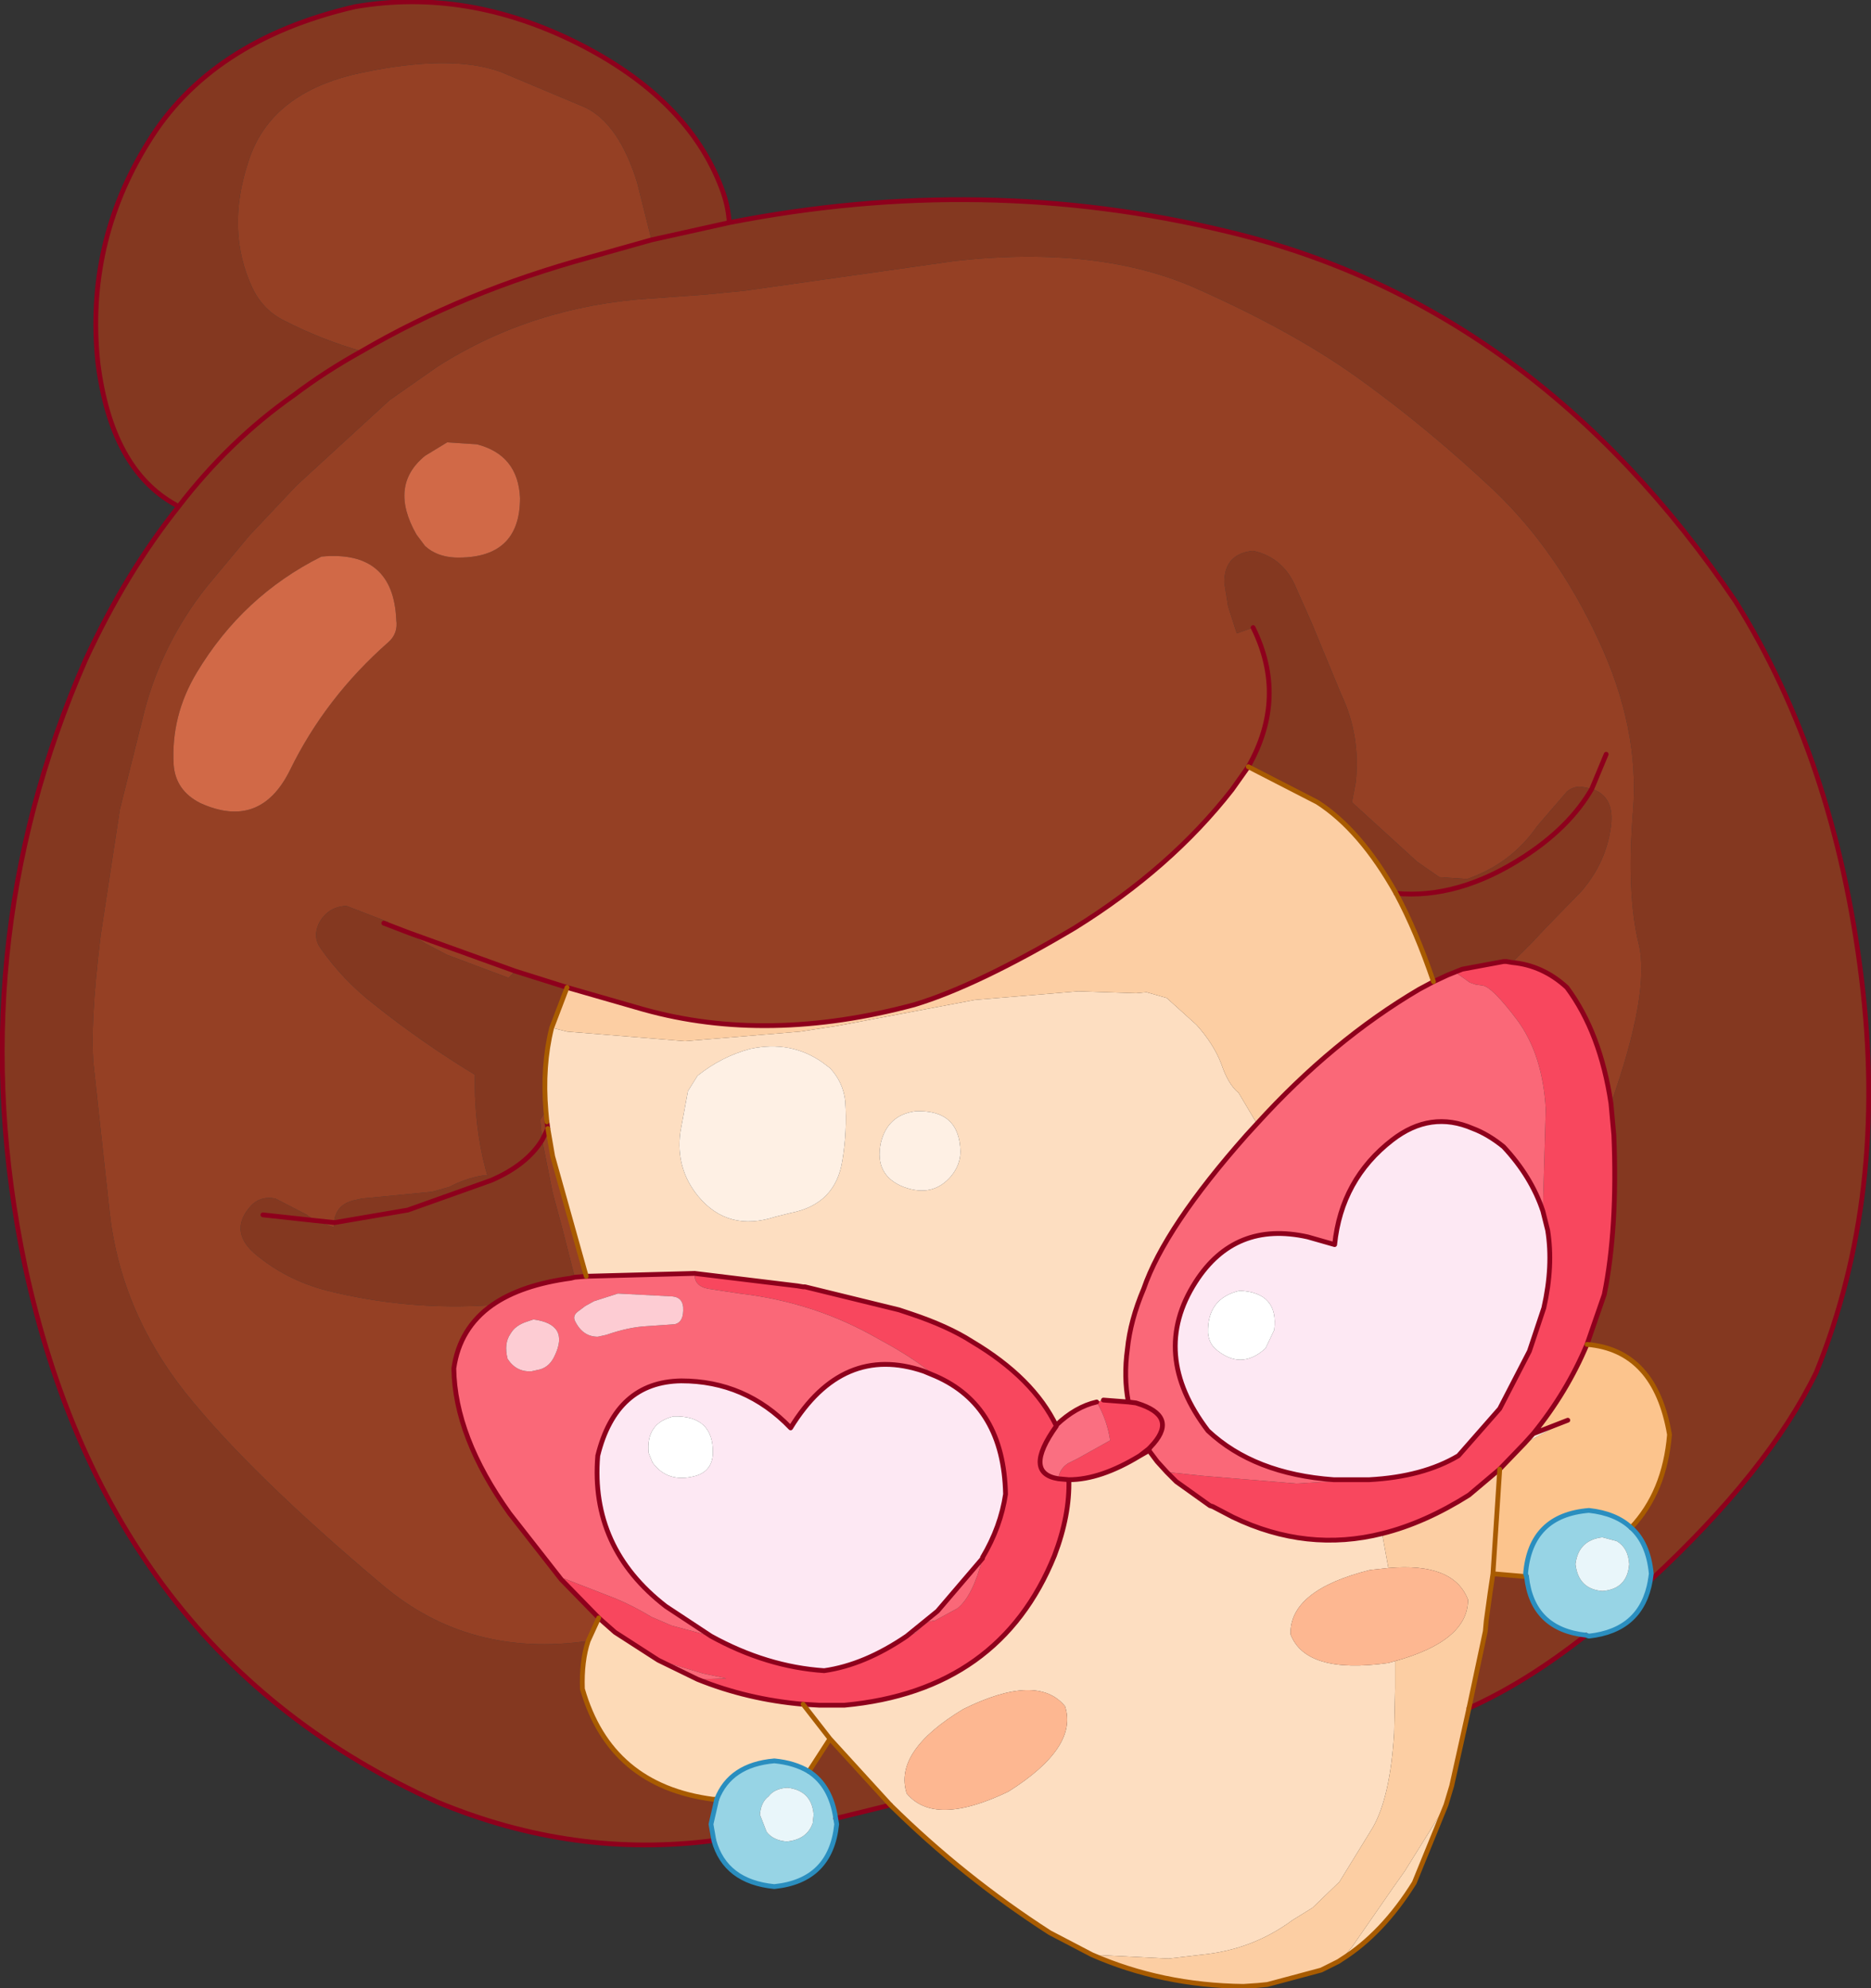 <?xml version="1.0" encoding="UTF-8" standalone="no"?>
<svg xmlns:xlink="http://www.w3.org/1999/xlink" height="103.6px" width="97.5px" xmlns="http://www.w3.org/2000/svg">
  <rect width="100%" height="100%" fill="#333333" stroke="none"/>
  <g transform="matrix(1.0, 0.0, 0.0, 1.0, 48.75, 51.8)">
    <path d="M-39.45 -25.4 L-39.6 -25.5 Q-42.95 -27.35 -43.65 -32.9 -44.3 -39.1 -41.05 -44.35 -37.8 -49.7 -30.25 -51.45 -24.45 -52.45 -18.65 -49.55 -12.9 -46.65 -11.15 -42.0 -10.8 -41.1 -10.75 -40.2 L-14.8 -39.3 -10.75 -40.2 Q2.5 -42.8 15.15 -39.75 31.2 -35.95 41.7 -20.45 46.85 -12.2 48.25 -0.85 49.65 10.45 45.9 19.7 43.4 24.85 37.25 30.55 L37.3 30.2 Q37.15 28.6 36.25 27.8 38.0 25.95 38.25 22.95 37.5 18.55 33.95 18.25 L34.85 15.65 Q35.55 12.2 35.35 7.35 L35.2 5.7 Q37.25 -0.1 36.65 -2.6 36.0 -5.25 36.35 -9.55 36.7 -13.85 34.55 -18.45 32.4 -23.1 29.1 -26.25 25.75 -29.4 22.3 -31.9 18.9 -34.4 13.75 -36.7 8.6 -39.05 1.0 -38.2 L-9.95 -36.65 -12.0 -36.45 -14.8 -36.25 -14.85 -36.25 Q-21.0 -35.85 -25.95 -32.7 L-28.45 -30.95 -33.3 -26.5 -35.75 -23.9 -38.0 -21.2 Q-40.25 -18.35 -41.2 -14.85 L-42.5 -9.65 -43.5 -3.1 Q-44.1 1.8 -43.85 3.9 L-43.05 11.25 Q-42.5 16.45 -39.1 20.75 -35.7 25.0 -28.8 30.8 -24.3 34.6 -18.1 33.7 -18.45 34.75 -18.4 36.2 -16.95 41.25 -11.6 41.95 L-11.4 41.95 -11.7 43.25 -11.55 44.1 Q-18.85 45.05 -25.95 42.1 -43.1 34.4 -47.45 14.15 -50.9 -2.3 -44.3 -17.4 -42.2 -21.95 -39.45 -25.4 -36.8 -28.85 -33.45 -31.2 -31.8 -32.45 -29.9 -33.5 -31.8 -32.45 -33.45 -31.2 -36.8 -28.85 -39.45 -25.4 M-14.8 -39.3 L-15.55 -42.3 Q-16.5 -45.35 -18.25 -46.2 L-22.65 -48.05 Q-25.25 -49.0 -29.95 -48.0 -34.65 -47.0 -35.8 -43.4 -37.0 -39.8 -35.6 -36.8 -35.05 -35.65 -33.95 -35.1 -32.0 -34.1 -29.9 -33.5 -24.6 -36.6 -18.0 -38.4 L-14.8 -39.3 M33.9 33.4 Q30.8 35.85 27.8 37.2 L28.65 33.2 28.7 32.65 28.9 31.2 29.05 30.2 30.8 30.35 Q31.1 33.1 33.9 33.4 M-2.35 42.25 L-5.2 42.95 Q-5.45 41.25 -6.6 40.5 L-5.5 38.8 -2.35 42.25 M-31.35 11.9 Q-31.25 11.05 -30.5 10.8 L-30.35 10.75 -29.9 10.65 -26.25 10.3 -25.35 10.05 Q-24.5 9.6 -23.6 9.45 L-23.35 9.45 -23.45 9.1 -23.6 8.5 Q-24.05 6.4 -24.0 4.2 -26.8 2.5 -29.3 0.5 -30.9 -0.75 -32.05 -2.4 -32.45 -2.95 -32.15 -3.65 -31.7 -4.55 -30.7 -4.6 L-28.5 -3.75 -28.75 -3.7 -27.45 -3.2 -26.6 -2.65 -25.45 -2.05 -22.25 -0.85 -21.9 -1.2 -19.2 -0.35 -20.0 1.75 Q-20.5 3.75 -20.3 6.1 L-20.35 6.15 -20.6 6.55 -20.5 7.6 -19.95 10.35 -19.45 12.2 -18.8 14.75 -19.0 14.8 Q-21.6 15.15 -23.1 16.2 -27.5 16.5 -31.7 15.45 -33.85 14.9 -35.5 13.5 -36.85 12.3 -35.65 11.0 -35.15 10.5 -34.4 10.65 L-32.75 11.5 -32.7 11.55 -32.3 11.8 -32.2 11.85 -31.35 12.15 -31.35 11.9 -31.3 11.9 -27.5 11.25 -23.15 9.7 Q-21.3 8.9 -20.5 7.6 -21.3 8.9 -23.15 9.7 L-27.5 11.25 -31.3 11.9 -31.35 11.9 M16.3 -11.85 Q18.35 -15.45 16.55 -19.1 L15.7 -18.8 15.25 -20.2 15.05 -21.45 Q15.05 -22.95 16.55 -23.1 18.15 -22.75 18.8 -21.15 L19.6 -19.35 21.15 -15.6 Q22.15 -13.5 21.9 -11.05 L21.7 -10.0 25.1 -6.9 26.25 -6.1 27.7 -6.0 Q30.0 -6.8 31.35 -8.75 L32.9 -10.55 Q33.25 -10.85 33.7 -10.8 L34.2 -10.7 Q35.4 -10.3 35.2 -8.75 34.95 -6.85 33.65 -5.35 L31.8 -3.45 31.05 -2.65 30.05 -1.65 29.75 -1.7 29.6 -1.7 27.45 -1.3 26.7 -1.0 25.95 -0.65 Q25.05 -3.3 24.0 -5.25 22.15 -8.55 19.9 -10.0 L16.3 -11.85 M24.0 -5.25 Q27.25 -4.95 30.65 -7.15 33.05 -8.7 34.2 -10.7 33.05 -8.7 30.65 -7.15 27.25 -4.95 24.0 -5.25 M-35.05 11.5 L-32.3 11.8 -35.05 11.5" fill="#843820" fill-rule="evenodd" stroke="none"/>
    <path d="M-29.9 -33.5 Q-32.0 -34.1 -33.95 -35.1 -35.05 -35.65 -35.6 -36.8 -37.0 -39.8 -35.8 -43.4 -34.65 -47.0 -29.95 -48.0 -25.25 -49.0 -22.65 -48.05 L-18.25 -46.2 Q-16.5 -45.35 -15.55 -42.3 L-14.8 -39.3 -18.0 -38.4 Q-24.6 -36.6 -29.9 -33.5 M-18.1 33.7 Q-24.3 34.6 -28.8 30.8 -35.7 25.0 -39.1 20.75 -42.5 16.45 -43.05 11.25 L-43.85 3.9 Q-44.1 1.8 -43.5 -3.1 L-42.5 -9.65 -41.2 -14.85 Q-40.25 -18.35 -38.0 -21.2 L-35.75 -23.9 -33.3 -26.5 -28.45 -30.95 -25.95 -32.7 Q-21.0 -35.85 -14.85 -36.25 L-14.8 -36.25 -12.0 -36.45 -9.95 -36.65 1.0 -38.2 Q8.6 -39.05 13.75 -36.7 18.9 -34.4 22.3 -31.9 25.75 -29.4 29.1 -26.25 32.4 -23.1 34.55 -18.45 36.7 -13.85 36.35 -9.55 36.0 -5.25 36.65 -2.6 37.25 -0.1 35.2 5.7 34.65 2.0 32.9 -0.35 31.65 -1.5 30.05 -1.65 L31.05 -2.65 31.8 -3.45 33.65 -5.35 Q34.95 -6.85 35.2 -8.75 35.4 -10.3 34.2 -10.7 L33.7 -10.8 Q33.25 -10.85 32.9 -10.55 L31.35 -8.75 Q30.0 -6.8 27.7 -6.0 L26.25 -6.1 25.1 -6.9 21.7 -10.0 21.9 -11.05 Q22.15 -13.5 21.15 -15.6 L19.6 -19.35 18.8 -21.15 Q18.15 -22.75 16.55 -23.1 15.05 -22.95 15.05 -21.45 L15.25 -20.2 15.7 -18.8 16.55 -19.1 Q18.35 -15.45 16.3 -11.85 L15.45 -10.65 Q12.25 -6.55 7.25 -3.45 2.2 -0.45 -1.1 0.55 -8.75 2.6 -15.2 0.8 L-19.2 -0.35 -21.9 -1.2 -27.45 -3.2 -21.9 -1.2 -22.25 -0.85 -25.45 -2.05 -26.6 -2.65 -27.45 -3.2 -28.75 -3.7 -28.5 -3.75 -30.7 -4.6 Q-31.7 -4.55 -32.15 -3.65 -32.45 -2.95 -32.05 -2.4 -30.9 -0.75 -29.3 0.5 -26.8 2.5 -24.0 4.2 -24.05 6.4 -23.6 8.5 L-23.45 9.1 -23.35 9.45 -23.6 9.45 Q-24.5 9.6 -25.35 10.05 L-26.25 10.3 -29.9 10.65 -30.35 10.75 -30.5 10.8 Q-31.25 11.05 -31.35 11.9 L-31.35 12.15 -32.2 11.85 -32.3 11.8 -31.35 11.9 -32.3 11.8 -32.7 11.55 -32.75 11.5 -34.4 10.65 Q-35.15 10.5 -35.65 11.0 -36.85 12.3 -35.5 13.5 -33.85 14.9 -31.7 15.45 -27.5 16.5 -23.1 16.2 -24.8 17.4 -25.1 19.5 -25.05 23.05 -22.2 27.05 L-19.5 30.5 -17.55 32.5 -18.1 33.7 M-23.9 -28.65 L-25.45 -28.75 -26.6 -28.05 Q-28.5 -26.5 -27.05 -23.95 L-26.6 -23.35 Q-26.0 -22.8 -25.05 -22.75 -21.65 -22.65 -21.65 -25.85 -21.75 -28.1 -23.9 -28.65 M-28.1 -19.5 Q-28.25 -23.15 -32.0 -22.8 -36.1 -20.75 -38.5 -16.75 -39.85 -14.5 -39.7 -11.95 -39.6 -10.6 -38.3 -9.95 -35.2 -8.55 -33.65 -11.65 -31.8 -15.45 -28.5 -18.35 -28.0 -18.8 -28.1 -19.5 M34.95 -12.5 L34.2 -10.7 34.95 -12.5 M-18.8 14.75 L-19.45 12.2 -19.95 10.35 -20.5 7.6 -20.2 7.0 -20.5 7.6 -20.6 6.55 -20.35 6.15 -20.3 6.1 -20.25 6.65 -20.2 7.0 -19.95 8.45 -18.2 14.7 -18.8 14.75" fill="#954024" fill-rule="evenodd" stroke="none"/>
    <path d="M26.6 42.25 L24.95 46.3 Q23.3 48.95 21.15 50.3 L21.7 49.65 23.85 46.55 24.45 45.7 26.6 42.25 M-17.55 32.5 L-16.7 33.25 -14.45 34.7 -12.4 35.7 Q-9.8 36.75 -6.9 37.0 L-5.5 38.8 -6.6 40.5 Q-7.35 40.05 -8.4 39.95 -10.7 40.15 -11.4 41.95 L-11.6 41.95 Q-16.95 41.25 -18.4 36.2 -18.45 34.75 -18.1 33.7 L-17.55 32.5" fill="#fddab7" fill-rule="evenodd" stroke="none"/>
    <path d="M26.9 41.25 L26.65 42.15 26.6 42.25 26.9 41.25 M21.0 50.4 L20.1 50.85 21.0 50.4 M33.95 18.25 Q37.5 18.55 38.25 22.95 38.0 25.95 36.25 27.8 35.45 27.05 34.05 26.9 31.0 27.15 30.75 30.2 L30.8 30.35 29.05 30.2 29.4 24.8 29.4 24.75 30.7 23.4 32.95 22.2 31.15 22.9 Q32.9 20.75 33.95 18.25" fill="#fcc48d" fill-rule="evenodd" stroke="none"/>
    <path d="M30.7 23.4 L31.15 22.9 32.95 22.2 30.7 23.4" fill="#feebd5" fill-rule="evenodd" stroke="none"/>
    <path d="M8.15 50.05 L5.95 48.9 Q1.45 46.0 -2.35 42.25 L-5.5 38.8 -6.9 37.0 -6.05 37.05 -4.75 37.05 Q3.35 36.3 6.2 29.25 7.0 27.15 6.95 25.3 8.6 25.3 10.65 24.05 L11.1 23.7 11.1 23.75 11.55 24.35 12.05 24.9 12.55 25.4 14.3 26.65 14.45 26.7 15.5 27.25 Q19.35 29.1 23.3 28.1 L23.3 28.25 23.6 29.9 22.65 30.0 Q18.45 31.05 18.5 33.35 19.3 35.45 23.6 34.85 L23.95 34.75 23.95 36.15 23.9 38.5 Q23.7 41.8 22.8 43.4 L21.05 46.25 19.65 47.6 18.6 48.25 Q16.5 49.8 13.85 50.05 L12.15 50.25 8.15 50.05 M-20.0 1.75 L-19.2 1.95 -13.05 2.45 -7.05 1.95 -5.1 1.65 2.05 0.3 7.45 -0.15 10.45 -0.05 11.0 -0.1 12.05 0.2 13.6 1.6 Q14.5 2.6 14.9 3.65 15.25 4.7 15.8 5.15 L16.75 6.75 16.2 7.35 Q11.95 12.15 10.85 15.35 10.15 17.0 10.0 18.5 9.8 19.95 10.05 21.25 L8.75 21.15 8.4 21.25 Q7.3 21.5 6.3 22.45 L6.3 22.5 Q5.1 20.0 1.9 18.1 0.65 17.3 -1.3 16.65 L-1.9 16.45 -6.8 15.25 -6.9 15.25 -7.2 15.2 -12.55 14.55 -18.2 14.7 -19.95 8.45 -20.2 7.0 -20.25 6.65 -20.3 6.1 Q-20.5 3.75 -20.0 1.75 M0.8 9.5 Q1.3 8.9 1.3 8.2 1.25 6.0 -1.05 6.1 -2.5 6.3 -2.85 7.75 -3.2 9.45 -1.65 10.05 -0.15 10.6 0.8 9.5 M10.65 24.05 L11.0 23.85 11.1 23.75 11.0 23.85 10.65 24.05 M1.45 37.25 Q-2.2 39.45 -1.5 41.65 -0.05 43.4 3.8 41.55 7.45 39.25 6.75 37.1 5.3 35.35 1.45 37.25 M-5.9 3.55 Q-7.55 2.4 -9.65 2.85 -11.15 3.25 -12.4 4.25 L-12.9 5.05 -13.3 7.2 Q-13.55 9.1 -12.35 10.55 -10.8 12.4 -8.35 11.6 L-7.55 11.4 Q-5.2 10.95 -4.85 8.65 -4.6 7.15 -4.7 5.6 -4.8 4.6 -5.5 3.85 L-5.9 3.55" fill="#fddec1" fill-rule="evenodd" stroke="none"/>
    <path d="M27.8 37.2 L26.9 41.25 26.6 42.25 24.45 45.7 23.85 46.55 21.7 49.65 21.15 50.3 21.0 50.4 20.1 50.85 17.3 51.6 16.8 51.65 16.05 51.7 Q11.8 51.65 8.15 50.05 L12.15 50.25 13.85 50.05 Q16.5 49.8 18.6 48.25 L19.65 47.6 21.05 46.25 22.8 43.4 Q23.7 41.8 23.9 38.5 L23.95 36.15 23.95 34.75 Q27.75 33.7 27.75 31.55 27.0 29.6 23.6 29.9 L23.3 28.25 23.3 28.1 Q25.5 27.55 27.8 26.1 L29.4 24.75 29.4 24.8 29.05 30.2 28.9 31.2 28.7 32.65 28.65 33.2 27.8 37.2 M-19.2 -0.35 L-15.2 0.8 Q-8.75 2.6 -1.1 0.55 2.2 -0.45 7.25 -3.45 12.25 -6.55 15.45 -10.65 L16.3 -11.85 19.9 -10.0 Q22.15 -8.55 24.0 -5.25 25.05 -3.3 25.95 -0.65 L25.2 -0.25 Q20.7 2.4 16.75 6.75 L15.8 5.15 Q15.25 4.7 14.9 3.65 14.5 2.6 13.6 1.6 L12.05 0.2 11.0 -0.1 10.45 -0.05 7.45 -0.15 2.05 0.3 -5.1 1.65 -7.05 1.95 -13.05 2.45 -19.2 1.95 -20.0 1.75 -19.2 -0.35" fill="#fccea3" fill-rule="evenodd" stroke="none"/>
    <path d="M0.8 9.5 Q-0.15 10.6 -1.65 10.05 -3.2 9.45 -2.85 7.75 -2.5 6.3 -1.05 6.1 1.25 6.0 1.3 8.2 1.3 8.9 0.8 9.5 M-5.9 3.55 L-5.5 3.85 Q-4.8 4.6 -4.7 5.6 -4.6 7.15 -4.85 8.65 -5.2 10.95 -7.55 11.4 L-8.35 11.6 Q-10.8 12.4 -12.35 10.55 -13.55 9.1 -13.3 7.2 L-12.9 5.05 -12.4 4.25 Q-11.15 3.25 -9.65 2.85 -7.55 2.4 -5.9 3.55" fill="#fef0e4" fill-rule="evenodd" stroke="none"/>
    <path d="M35.2 5.7 L35.35 7.35 Q35.55 12.2 34.85 15.65 L33.95 18.25 Q32.9 20.75 31.15 22.9 L30.7 23.4 29.4 24.75 27.8 26.1 Q25.5 27.55 23.3 28.1 19.35 29.1 15.5 27.25 L14.45 26.7 14.3 26.65 12.55 25.4 12.05 24.9 12.55 25.4 12.05 24.9 13.95 25.1 18.8 25.5 22.1 25.3 22.6 25.3 Q25.4 25.15 27.25 24.05 L29.4 21.6 30.95 18.6 31.7 16.35 Q32.2 14.15 31.9 12.3 L31.65 11.3 31.8 6.0 Q31.65 3.2 30.35 1.4 29.0 -0.4 28.5 -0.45 L28.15 -0.5 27.85 -0.6 27.15 -1.1 26.7 -1.0 27.45 -1.3 26.7 -1.0 27.45 -1.3 29.6 -1.7 29.75 -1.7 30.05 -1.65 Q31.65 -1.5 32.9 -0.35 34.65 2.0 35.2 5.7 M8.4 21.25 L8.75 21.15 10.05 21.25 10.45 21.3 10.75 21.4 Q12.65 22.1 11.2 23.6 L11.1 23.7 10.65 24.05 Q8.6 25.3 6.95 25.3 L6.4 25.25 6.95 25.3 Q7.0 27.15 6.2 29.25 3.35 36.3 -4.75 37.05 L-6.05 37.05 -6.9 37.0 Q-9.8 36.75 -12.4 35.7 L-10.9 35.65 -12.1 35.4 -14.45 34.7 -16.7 33.25 -17.55 32.5 -19.5 30.5 -19.35 30.45 -16.65 31.5 Q-15.7 31.9 -14.8 32.45 L-13.75 32.9 -11.7 33.45 Q-8.8 35.05 -5.8 35.25 -3.7 34.95 -1.5 33.45 L-1.05 33.3 -0.85 33.1 Q-0.45 32.65 -0.05 32.65 L1.15 32.0 Q1.95 31.35 2.45 29.4 L2.45 29.35 Q3.4 27.75 3.65 26.05 3.55 21.45 0.0 19.9 L-0.65 19.4 Q-1.6 18.7 -3.0 17.95 -6.3 16.05 -10.2 15.6 L-11.85 15.35 Q-12.6 15.2 -12.55 14.55 L-7.2 15.2 -6.9 15.25 -6.8 15.25 -1.9 16.45 -1.35 16.65 -1.3 16.65 Q0.65 17.3 1.9 18.1 5.1 20.0 6.3 22.5 4.55 24.95 6.4 25.25 6.45 24.75 6.9 24.45 L7.4 24.2 9.1 23.25 Q8.95 22.2 8.4 21.25" fill="#f8475e" fill-rule="evenodd" stroke="none"/>
    <path d="M16.75 6.75 Q20.7 2.4 25.2 -0.25 L25.95 -0.65 26.7 -1.0 27.15 -1.1 27.85 -0.6 28.15 -0.5 28.5 -0.45 Q29.0 -0.4 30.35 1.4 31.65 3.2 31.8 6.0 L31.65 11.3 Q31.05 9.5 29.6 7.95 28.8 7.3 28.0 7.0 25.8 6.05 23.8 7.6 21.15 9.65 20.8 13.05 L19.4 12.65 Q15.6 11.8 13.55 15.0 11.15 18.75 14.2 22.75 16.6 25.0 20.75 25.3 L22.1 25.3 18.8 25.5 13.95 25.1 12.05 24.9 11.55 24.35 11.1 23.75 11.2 23.6 11.1 23.75 11.1 23.7 11.2 23.6 Q12.65 22.1 10.75 21.4 L10.45 21.3 10.05 21.25 Q9.8 19.95 10.0 18.5 10.15 17.0 10.85 15.35 11.95 12.15 16.2 7.35 L16.75 6.75 M2.45 29.4 Q1.95 31.35 1.15 32.0 L-0.05 32.65 Q-0.45 32.65 -0.85 33.1 L-1.05 33.3 -1.5 33.45 0.1 32.15 2.45 29.4 M-11.7 33.45 L-13.75 32.9 -14.8 32.45 Q-15.7 31.9 -16.65 31.5 L-19.35 30.45 -19.5 30.5 -22.2 27.05 Q-25.05 23.05 -25.1 19.5 -24.8 17.4 -23.1 16.2 -21.6 15.15 -19.0 14.8 L-18.8 14.75 -18.2 14.7 -12.55 14.55 Q-12.6 15.2 -11.85 15.35 L-10.2 15.6 Q-6.3 16.05 -3.0 17.95 -1.6 18.7 -0.65 19.4 L0.0 19.9 -0.6 19.65 Q-4.85 18.2 -7.55 22.6 -9.9 20.15 -13.25 20.15 -16.65 20.2 -17.6 24.05 -18.0 28.85 -14.05 31.9 L-11.7 33.45 M-14.45 34.7 L-12.1 35.4 -10.9 35.65 -12.4 35.7 -14.45 34.7 M-15.05 17.3 L-13.6 17.2 Q-13.1 17.1 -13.15 16.3 -13.2 15.8 -13.7 15.75 L-16.55 15.6 -17.8 16.0 -18.25 16.25 -18.65 16.55 Q-18.9 16.75 -18.8 17.0 -18.4 17.85 -17.6 17.85 L-17.15 17.75 Q-16.0 17.35 -15.05 17.3 M-1.9 16.45 L-1.3 16.65 -1.35 16.65 -1.9 16.45 M-20.95 16.95 L-21.25 17.05 Q-21.9 17.25 -22.15 17.7 -22.5 18.2 -22.3 19.0 -21.85 19.7 -21.05 19.65 L-20.6 19.55 Q-20.1 19.4 -19.85 18.85 -19.05 17.2 -20.95 16.95" fill="#fa6878" fill-rule="evenodd" stroke="none"/>
    <path d="M31.65 11.3 L31.9 12.3 Q32.2 14.15 31.7 16.35 L30.95 18.6 29.4 21.6 27.25 24.05 Q25.4 25.15 22.6 25.3 L22.1 25.3 20.75 25.3 Q16.6 25.0 14.2 22.75 11.15 18.75 13.55 15.0 15.6 11.8 19.4 12.65 L20.8 13.05 Q21.15 9.65 23.8 7.6 25.8 6.05 28.0 7.0 28.8 7.3 29.6 7.95 31.05 9.5 31.65 11.3 M17.65 17.5 Q17.9 15.55 15.85 15.45 14.15 15.85 14.2 17.65 14.25 18.15 14.55 18.45 15.9 19.65 17.2 18.45 L17.65 17.5 M0.0 19.9 Q3.55 21.45 3.65 26.05 3.4 27.75 2.45 29.35 L2.45 29.4 0.1 32.15 -1.5 33.45 Q-3.7 34.95 -5.8 35.25 -8.8 35.05 -11.7 33.45 L-14.05 31.9 Q-18.0 28.85 -17.6 24.05 -16.65 20.2 -13.25 20.15 -9.9 20.15 -7.55 22.6 -4.85 18.2 -0.6 19.65 L0.0 19.9 M-11.6 23.95 Q-11.55 21.95 -13.65 22.0 -15.1 22.35 -14.95 23.9 L-14.75 24.4 Q-13.95 25.5 -12.5 25.1 -11.65 24.85 -11.6 23.95" fill="#fde8f3" fill-rule="evenodd" stroke="none"/>
    <path d="M17.65 17.5 L17.2 18.45 Q15.9 19.65 14.55 18.45 14.25 18.15 14.2 17.65 14.15 15.85 15.85 15.45 17.9 15.55 17.65 17.5 M-11.6 23.95 Q-11.65 24.85 -12.5 25.1 -13.95 25.5 -14.75 24.4 L-14.95 23.9 Q-15.1 22.35 -13.65 22.0 -11.55 21.95 -11.6 23.95" fill="#ffffff" fill-rule="evenodd" stroke="none"/>
    <path d="M-15.05 17.3 Q-16.0 17.35 -17.15 17.75 L-17.6 17.85 Q-18.4 17.85 -18.8 17.0 -18.9 16.75 -18.65 16.55 L-18.25 16.25 -17.8 16.0 -16.55 15.6 -13.7 15.75 Q-13.2 15.8 -13.15 16.3 -13.1 17.1 -13.6 17.2 L-15.05 17.3 M-20.95 16.95 Q-19.05 17.2 -19.85 18.85 -20.1 19.4 -20.6 19.55 L-21.05 19.65 Q-21.85 19.7 -22.3 19.0 -22.5 18.2 -22.15 17.7 -21.9 17.25 -21.25 17.05 L-20.95 16.95" fill="#fdccd3" fill-rule="evenodd" stroke="none"/>
    <path d="M-28.1 -19.5 Q-28.0 -18.8 -28.5 -18.35 -31.8 -15.45 -33.65 -11.65 -35.2 -8.55 -38.3 -9.95 -39.6 -10.6 -39.7 -11.95 -39.85 -14.5 -38.5 -16.75 -36.1 -20.75 -32.0 -22.8 -28.25 -23.15 -28.1 -19.5 M-23.9 -28.65 Q-21.75 -28.1 -21.65 -25.85 -21.65 -22.65 -25.05 -22.75 -26.0 -22.8 -26.6 -23.35 L-27.05 -23.95 Q-28.5 -26.5 -26.6 -28.05 L-25.45 -28.75 -23.9 -28.65" fill="#d16947" fill-rule="evenodd" stroke="none"/>
    <path d="M6.3 22.5 L6.3 22.45 Q7.3 21.5 8.4 21.25 8.95 22.2 9.1 23.25 L7.4 24.2 6.9 24.45 Q6.45 24.75 6.4 25.25 4.55 24.95 6.3 22.5" fill="#fa6f81" fill-rule="evenodd" stroke="none"/>
    <path d="M23.95 34.75 L23.6 34.85 Q19.3 35.45 18.5 33.35 18.45 31.05 22.65 30.0 L23.6 29.9 Q27.0 29.6 27.75 31.55 27.75 33.7 23.95 34.75 M1.45 37.25 Q5.3 35.35 6.75 37.1 7.45 39.25 3.8 41.55 -0.05 43.4 -1.5 41.65 -2.2 39.45 1.45 37.25" fill="#fdb791" fill-rule="evenodd" stroke="none"/>
    <path d="M37.25 30.55 Q36.8 33.15 34.05 33.45 L33.9 33.4 Q31.1 33.1 30.8 30.35 L30.75 30.2 Q31.0 27.15 34.05 26.9 35.45 27.05 36.25 27.8 37.15 28.6 37.3 30.2 L37.25 30.55 M-5.2 42.95 L-5.15 43.25 Q-5.45 46.2 -8.4 46.5 -10.95 46.25 -11.55 44.1 L-11.7 43.25 -11.4 41.95 Q-10.7 40.15 -8.4 39.95 -7.35 40.05 -6.6 40.5 -5.45 41.25 -5.2 42.95 M35.5 28.5 L34.75 28.3 Q33.5 28.45 33.35 29.7 33.5 31.0 34.75 31.1 36.05 31.0 36.15 29.7 36.1 28.85 35.5 28.5 M-7.75 41.35 Q-8.4 41.4 -8.7 41.8 -9.1 42.1 -9.15 42.75 L-8.8 43.65 Q-8.45 44.1 -7.75 44.15 -6.7 44.05 -6.4 43.2 L-6.35 42.75 Q-6.45 41.5 -7.7 41.35 L-7.75 41.35" fill="#97d4e5" fill-rule="evenodd" stroke="none"/>
    <path d="M35.5 28.5 Q36.1 28.85 36.15 29.7 36.05 31.0 34.75 31.1 33.5 31.0 33.35 29.7 33.5 28.45 34.75 28.3 L35.5 28.5 M-7.75 41.35 L-7.7 41.35 Q-6.45 41.5 -6.35 42.75 L-6.4 43.2 Q-6.7 44.05 -7.75 44.15 -8.45 44.1 -8.8 43.65 L-9.15 42.75 Q-9.1 42.1 -8.7 41.8 -8.4 41.4 -7.75 41.35" fill="#e9f6fa" fill-rule="evenodd" stroke="none"/>
    <path d="M-10.75 -40.2 Q-10.8 -41.1 -11.15 -42.0 -12.9 -46.65 -18.65 -49.55 -24.45 -52.45 -30.25 -51.45 -37.8 -49.7 -41.05 -44.35 -44.3 -39.1 -43.65 -32.9 -42.95 -27.35 -39.6 -25.5 L-39.45 -25.4 Q-36.8 -28.85 -33.45 -31.2 -31.8 -32.45 -29.9 -33.5 -24.6 -36.6 -18.0 -38.4 L-14.8 -39.3 -10.75 -40.2 Q2.5 -42.8 15.15 -39.75 31.2 -35.95 41.7 -20.45 46.85 -12.2 48.25 -0.85 49.65 10.45 45.9 19.7 43.4 24.85 37.25 30.55 M33.9 33.4 Q30.8 35.85 27.8 37.2 M-2.35 42.25 L-5.2 42.95 M-11.55 44.1 Q-18.85 45.05 -25.95 42.1 -43.1 34.4 -47.45 14.15 -50.9 -2.3 -44.3 -17.4 -42.2 -21.95 -39.45 -25.4 M35.2 5.7 L35.35 7.35 Q35.55 12.2 34.85 15.65 L33.95 18.25 Q32.9 20.75 31.15 22.9 L30.7 23.4 29.4 24.75 27.8 26.1 Q25.5 27.55 23.3 28.1 19.35 29.1 15.5 27.25 L14.45 26.7 14.3 26.65 12.55 25.4 12.05 24.9 11.55 24.35 11.1 23.75 11.0 23.85 10.65 24.05 11.1 23.7 11.2 23.6 11.1 23.75 11.1 23.7 M-28.75 -3.7 L-27.45 -3.2 -21.9 -1.2 -19.2 -0.35 -15.2 0.8 Q-8.75 2.6 -1.1 0.55 2.2 -0.45 7.25 -3.45 12.25 -6.55 15.45 -10.65 L16.3 -11.85 Q18.35 -15.45 16.55 -19.1 M34.2 -10.7 L34.95 -12.5 M16.75 6.75 Q20.7 2.4 25.2 -0.25 L25.95 -0.65 26.7 -1.0 27.45 -1.3 29.6 -1.7 29.75 -1.7 30.05 -1.65 Q31.65 -1.5 32.9 -0.35 34.65 2.0 35.2 5.7 M34.2 -10.7 Q33.05 -8.7 30.65 -7.15 27.25 -4.95 24.0 -5.25 M22.1 25.3 L22.6 25.3 Q25.4 25.15 27.25 24.05 L29.4 21.6 30.95 18.6 31.7 16.35 Q32.2 14.15 31.9 12.3 L31.65 11.3 Q31.05 9.5 29.6 7.95 28.8 7.3 28.0 7.0 25.8 6.05 23.8 7.6 21.15 9.65 20.8 13.05 L19.4 12.65 Q15.6 11.8 13.55 15.0 11.15 18.75 14.2 22.75 16.6 25.0 20.75 25.3 L22.1 25.3 M32.95 22.2 L31.15 22.9 M10.05 21.25 Q9.8 19.95 10.0 18.5 10.15 17.0 10.85 15.35 11.95 12.15 16.2 7.35 L16.75 6.75 M8.75 21.15 L10.05 21.25 10.45 21.3 10.75 21.4 Q12.65 22.1 11.2 23.6 M6.3 22.5 L6.3 22.45 Q7.3 21.5 8.4 21.25 M6.4 25.25 L6.95 25.3 Q8.6 25.3 10.65 24.05 M-1.3 16.65 Q0.65 17.3 1.9 18.1 5.1 20.0 6.3 22.5 4.55 24.95 6.4 25.25 M0.0 19.9 Q3.55 21.45 3.65 26.05 3.4 27.75 2.45 29.35 L2.45 29.4 0.1 32.15 -1.5 33.45 Q-3.7 34.95 -5.8 35.25 -8.8 35.05 -11.7 33.45 L-14.05 31.9 Q-18.0 28.85 -17.6 24.05 -16.65 20.2 -13.25 20.15 -9.9 20.15 -7.55 22.6 -4.85 18.2 -0.6 19.65 L0.0 19.9 M-19.5 30.5 L-17.55 32.5 -16.7 33.25 -14.45 34.7 -12.4 35.7 Q-9.8 36.75 -6.9 37.0 L-6.05 37.05 -4.75 37.05 Q3.35 36.3 6.2 29.25 7.0 27.15 6.95 25.3 M-18.8 14.75 L-18.2 14.7 -12.55 14.55 -7.2 15.2 -6.9 15.25 -6.8 15.25 -1.9 16.45 -1.3 16.65 M-20.2 7.0 L-20.5 7.6 Q-21.3 8.9 -23.15 9.7 L-27.5 11.25 -31.3 11.9 -31.35 11.9 -32.3 11.8 -35.05 11.5 M-20.2 7.0 L-20.25 6.65 M-18.8 14.75 L-19.0 14.8 Q-21.6 15.15 -23.1 16.2 -24.8 17.4 -25.1 19.5 -25.05 23.05 -22.2 27.05 L-19.5 30.5" fill="none" stroke="#8e001c" stroke-linecap="round" stroke-linejoin="round" stroke-width="0.25"/>
    <path d="M27.8 37.2 L26.9 41.25 26.6 42.25 24.95 46.3 Q23.3 48.95 21.15 50.3 L21.0 50.4 20.1 50.85 17.3 51.6 16.8 51.65 16.05 51.7 Q11.8 51.65 8.15 50.05 L5.95 48.9 Q1.45 46.0 -2.35 42.25 L-5.5 38.8 -6.9 37.0 M33.95 18.25 Q37.5 18.55 38.25 22.95 38.0 25.95 36.25 27.8 M25.95 -0.65 Q25.05 -3.3 24.0 -5.25 22.15 -8.55 19.9 -10.0 L16.3 -11.85 M29.4 24.75 L29.4 24.8 29.05 30.2 30.8 30.35 M29.05 30.2 L28.9 31.2 28.7 32.65 28.65 33.2 27.8 37.2 M-18.2 14.7 L-19.95 8.45 -20.2 7.0 M-20.3 6.1 Q-20.5 3.75 -20.0 1.75 L-19.2 -0.35 M-20.25 6.65 L-20.3 6.1 M-11.4 41.95 L-11.6 41.95 Q-16.95 41.25 -18.4 36.2 -18.45 34.75 -18.1 33.7 L-17.55 32.5 M-6.6 40.5 L-5.5 38.8" fill="none" stroke="#a85b00" stroke-linecap="round" stroke-linejoin="round" stroke-width="0.25"/>
    <path d="M37.25 30.55 Q36.8 33.15 34.05 33.45 L33.9 33.4 Q31.1 33.1 30.8 30.35 L30.75 30.2 Q31.0 27.15 34.05 26.9 35.45 27.05 36.25 27.8 37.15 28.6 37.3 30.2 L37.25 30.55 M-5.2 42.95 L-5.15 43.25 Q-5.45 46.2 -8.4 46.5 -10.95 46.25 -11.55 44.1 L-11.7 43.25 -11.4 41.95 Q-10.7 40.15 -8.4 39.95 -7.35 40.05 -6.6 40.5 -5.45 41.25 -5.2 42.95" fill="none" stroke="#2a8ebf" stroke-linecap="round" stroke-linejoin="round" stroke-width="0.25"/>
  </g>
</svg>
